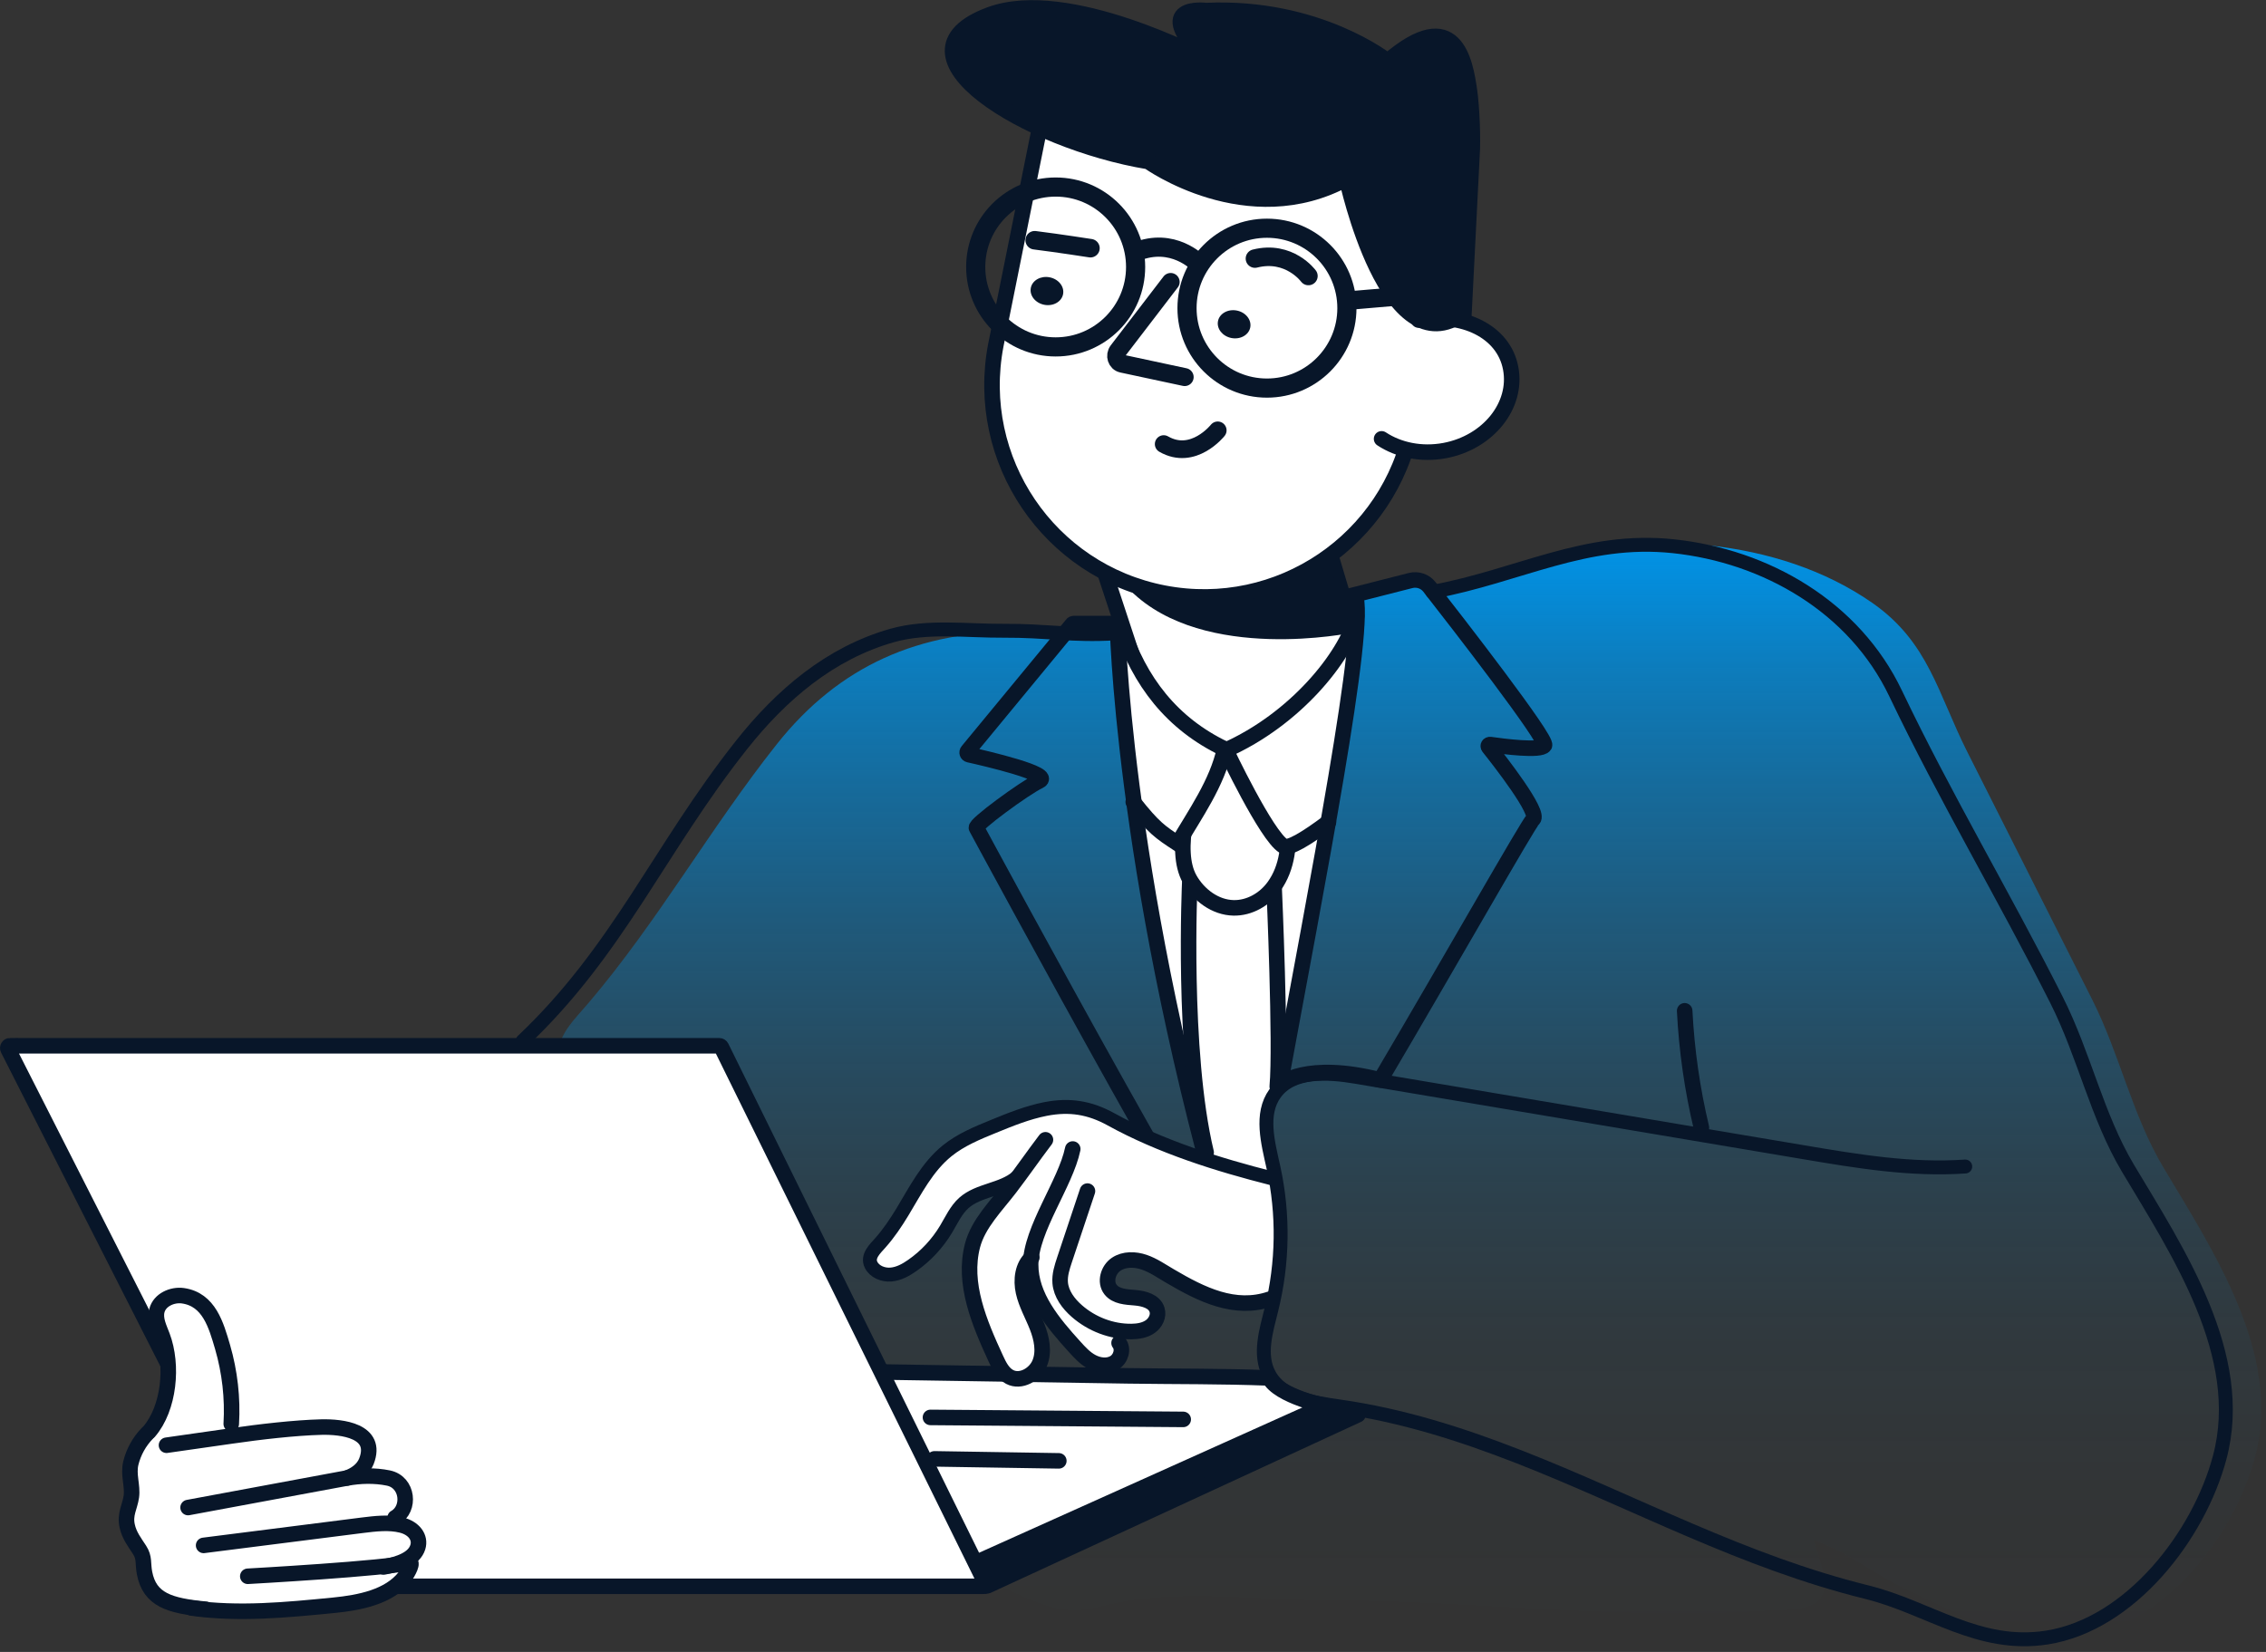 <?xml version="1.0" encoding="UTF-8"?> <svg xmlns="http://www.w3.org/2000/svg" width="288" height="210" viewBox="0 0 288 210" fill="none"><rect x="0" y="0" width="288" height="210" fill="#333333" stroke="none"/><path d="M129.647 80.312C116.891 80.174 106.673 84.583 98.728 94.606C90.312 105.215 83.63 117.109 74.847 127.442C72.757 129.899 71.345 131.071 70.759 134.09C70.128 137.328 70.84 141.484 71.138 144.756C71.77 151.771 73.228 158.763 76.167 165.204C80.817 175.423 89.681 184.218 100.68 186.491C103.837 187.145 106.237 187.65 107.924 190.521C109.819 193.736 109.176 196.376 113.516 198.03C116.512 199.166 119.808 199.189 122.896 200.027C126.536 201.015 129.727 203.15 133.321 204.195C137.213 205.32 139.062 204.275 142.667 203.621C150.888 202.128 160.463 203.437 168.81 203.437C181.187 203.437 193.552 204.608 205.929 204.964C212.175 205.148 218.444 205.159 224.689 204.746C226.561 204.62 230.166 204.918 231.429 203.104C232.692 201.29 231.004 197.731 230.533 195.802C234.896 197.306 238.433 200.28 242.554 202.197C249.581 205.469 256.642 209.35 264.679 208.076C275.299 206.411 283.979 195.125 286.631 185.171C290.076 172.185 281.269 158.993 274.966 148.419C270.982 141.748 269.432 134.056 265.884 127.018C260.603 116.547 255.322 106.087 250.052 95.616C246.286 88.153 245.138 81.666 238.008 76.672C231.923 72.412 224.529 70.116 217.204 69.335C209.626 68.532 202.094 70.346 194.861 72.447C192.415 73.159 189.958 73.859 187.513 74.571C185.768 75.076 183.85 76.087 182.232 74.686C181.761 74.272 181.37 73.71 180.773 73.526C180.245 73.377 179.694 73.561 179.177 73.756C177.8 74.272 176.307 75.283 174.861 75.524C173.632 75.719 172.277 75.558 171.014 75.731C168.569 76.064 166.387 76.752 164.125 77.682C158.913 79.841 153.459 80.07 147.891 80.231C141.829 80.403 135.767 80.38 129.704 80.312H129.647Z" fill="url(#paint0_linear_338_242)"></path><path d="M155.446 108.901L155.687 106.03L144.343 99.337L144.24 102.448L149.085 130.899L152.816 147.145L161.795 149.223C161.795 149.223 159.866 136.662 163.574 136.903L169.062 103.768L155.446 108.901Z" fill="white"></path><path d="M163.666 98.567C171.255 96.202 171.313 86.052 171.749 79.393L164.194 53.996L137.018 62.447L146.214 90.358C148.476 97.212 156.238 100.863 163.666 98.555V98.567Z" fill="white" stroke="#081629" stroke-width="1.975" stroke-linecap="round"></path><path d="M167.248 66.305L171.829 80.438C171.829 80.438 153.08 84.342 143.712 75.111C136.88 68.371 167.248 66.305 167.248 66.305Z" fill="#081629"></path><path d="M154.091 94.595C152.541 95.272 153.678 95.479 152.989 97.029C151.255 100.898 149.096 108.051 151.209 111.771C152.357 113.791 154.458 115.364 156.777 115.41C158.798 115.456 160.739 114.331 161.921 112.689C165.343 107.97 163.333 100.106 160.463 95.628" fill="white"></path><path d="M154.091 94.595C152.541 95.272 153.678 95.479 152.989 97.029C151.255 100.898 149.096 108.051 151.209 111.771C152.357 113.791 154.458 115.364 156.777 115.41C158.798 115.456 160.739 114.331 161.921 112.689C165.343 107.97 163.333 100.106 160.463 95.628" stroke="#081629" stroke-width="1.975" stroke-linecap="round"></path><path d="M142.506 79.589C144.814 86.661 148.958 92 155.641 95.203C154.665 99.612 151.932 103.401 149.693 107.247C147.466 105.778 146.662 105.272 144.033 101.943" fill="white"></path><path d="M142.506 79.589C144.814 86.661 148.958 92 155.641 95.203C154.665 99.612 151.932 103.401 149.693 107.247C147.466 105.778 146.662 105.272 144.033 101.943" stroke="#081629" stroke-width="1.975" stroke-linecap="round"></path><path d="M141.691 80.518C136.398 80.851 132.919 80.151 127.603 80.185C122.873 80.22 117.924 79.508 113.401 80.782C105.49 83.021 99.267 88.36 94.25 94.698C83.837 107.832 78.612 120.806 66.431 132.322" stroke="#081629" stroke-width="1.768" stroke-linecap="round"></path><path d="M136.272 79.37L122.988 95.478C122.85 95.639 122.931 95.892 123.137 95.938C125.238 96.409 133.93 98.418 132.093 99.279C130.256 100.14 123.711 104.939 124.113 105.261C124.113 105.261 161.003 173.609 157.765 163.115C143.471 116.65 142.116 82.838 142.024 79.531C142.024 79.382 141.898 79.267 141.737 79.267H136.49C136.41 79.267 136.318 79.301 136.272 79.37Z" stroke="#081629" stroke-width="1.975" stroke-linecap="round"></path><path d="M169.2 178.798C168.649 178.856 167.099 179.292 166.537 179.556C165.836 179.866 165.136 180.188 164.436 180.498C162.874 181.198 161.324 181.898 159.763 182.599C156.272 184.172 152.782 185.733 149.292 187.306C142.747 190.245 136.215 193.185 129.67 196.124C127.294 197.192 124.917 198.259 122.54 199.327L112.448 195.377L73.515 173.816C75.765 173.85 78.027 173.884 80.278 173.919C85.972 174.011 91.667 174.091 97.373 174.183L120.026 174.539C127.845 174.665 135.652 174.78 143.471 174.906C149.751 174.998 155.067 174.929 161.324 175.17C162.415 177.432 168.592 178.867 169.189 178.798H169.2Z" fill="white" stroke="#081629" stroke-width="1.975" stroke-linecap="round"></path><path d="M147.925 75.398C162.53 78.211 176.652 68.647 179.464 54.042L181.933 41.781C184.884 27.107 175.32 12.848 160.624 10.023L134.4 4.971L126.57 43.859C123.757 58.463 133.321 72.585 147.925 75.398Z" fill="white" stroke="#081629" stroke-width="1.975" stroke-linecap="round"></path><path d="M148.786 35.845L142.081 44.594C141.622 45.191 141.909 46.086 142.621 46.235L150.566 47.935" stroke="#081629" stroke-width="2.285" stroke-linecap="round"></path><path d="M135.114 37.394C135.3 36.429 134.532 35.47 133.399 35.252C132.266 35.033 131.196 35.639 131.011 36.604C130.825 37.569 131.593 38.528 132.726 38.747C133.859 38.965 134.929 38.359 135.114 37.394Z" fill="#081629"></path><path d="M166.295 35.087C166.295 35.087 163.873 31.769 159.498 32.871" stroke="#081629" stroke-width="2.354" stroke-linecap="round"></path><path d="M138.591 31.551C138.591 31.551 134.618 30.931 131.507 30.54" stroke="#081629" stroke-width="2.354" stroke-linecap="round"></path><path d="M175.595 55.788C177.754 57.212 180.636 57.831 183.609 57.28C189.132 56.247 192.898 51.563 192.002 46.821C191.118 42.079 185.825 39.657 180.303 40.69" fill="white"></path><path d="M175.595 55.788C177.754 57.212 180.636 57.831 183.609 57.28C189.132 56.247 192.898 51.563 192.002 46.821C191.118 42.079 185.825 39.657 180.303 40.69" stroke="#081629" stroke-width="1.975" stroke-linecap="round"></path><path d="M186.066 39.772L187.077 19.771C187.237 17.773 187.054 13.56 186.767 11.573C186.238 7.865 184.998 0.356 176.376 7.773C176.376 7.773 167.547 0.689 153.276 1.344C153.276 1.344 146.008 0.402 153.161 7.498C153.161 7.498 135.709 -1.779 125.847 1.849C112.207 6.866 130.531 17.991 145.962 20.54C145.962 20.54 158.557 29.622 171.152 22.722C171.152 22.722 176.33 46.993 186.043 39.795L186.066 39.772Z" fill="#081629" stroke="#081629" stroke-width="1.975" stroke-linecap="round"></path><path d="M161.025 49.335C166.637 49.335 171.186 44.786 171.186 39.174C171.186 33.563 166.637 29.013 161.025 29.013C155.414 29.013 150.865 33.563 150.865 39.174C150.865 44.786 155.414 49.335 161.025 49.335Z" stroke="#081629" stroke-width="2.434" stroke-linecap="round"></path><path d="M134.171 44.1C139.782 44.1 144.332 39.551 144.332 33.939C144.332 28.327 139.782 23.778 134.171 23.778C128.559 23.778 124.01 28.327 124.01 33.939C124.01 39.551 128.559 44.1 134.171 44.1Z" stroke="#081629" stroke-width="2.434" stroke-linecap="round"></path><path d="M152.277 33.445C152.277 33.445 149.062 30.081 144.355 32.022" stroke="#081629" stroke-width="2.434" stroke-linecap="round"></path><path d="M171.554 38.198L184.677 37.073" stroke="#081629" stroke-width="2.354" stroke-linecap="round"></path><path d="M158.903 41.619C159.089 40.654 158.321 39.694 157.188 39.476C156.055 39.258 154.985 39.863 154.8 40.828C154.614 41.794 155.382 42.753 156.515 42.971C157.648 43.189 158.718 42.584 158.903 41.619Z" fill="#081629"></path><path d="M172.599 179.843L125.479 201.601C125.296 201.681 125.089 201.566 125.078 201.371C124.997 200.441 125.043 198.42 125.043 198.501L168.638 178.787" fill="#081629"></path><path d="M172.599 179.843L125.479 201.601C125.296 201.681 125.089 201.566 125.078 201.371C124.997 200.441 125.043 198.42 125.043 198.501L168.638 178.787" stroke="#081629" stroke-width="1.975" stroke-linecap="round"></path><path d="M118.258 180.188L150.382 180.44" stroke="#081629" stroke-width="1.975" stroke-linecap="round"></path><path d="M118.763 185.458L134.572 185.71" stroke="#081629" stroke-width="1.975" stroke-linecap="round"></path><path d="M151.22 112.081C151.22 112.081 150.221 133.712 153.298 146.513L151.22 112.081Z" fill="white"></path><path d="M151.22 112.081C151.22 112.081 150.221 133.712 153.298 146.513" stroke="#081629" stroke-width="1.975" stroke-linecap="round"></path><path d="M161.944 113.033C161.944 113.033 162.817 132.839 162.334 138.12L161.944 113.033Z" fill="white"></path><path d="M161.944 113.033C161.944 113.033 162.817 132.839 162.334 138.12" stroke="#081629" stroke-width="1.975" stroke-linecap="round"></path><path d="M141.438 142.322C138.763 140.807 136.214 140.359 133.137 140.933C130.841 141.358 128.66 142.219 126.49 143.08C124.423 143.895 122.333 144.734 120.588 146.111C116.73 149.154 115.226 154.32 111.839 157.88C110.864 158.052 110.335 159.625 110.772 160.52C111.208 161.416 112.287 161.852 113.275 161.783C114.262 161.714 115.169 161.221 115.996 160.67C117.741 159.476 119.233 157.914 120.336 156.111C121.047 154.952 121.622 153.677 122.643 152.782C124.17 151.45 126.731 150.727 128.706 150.486C125.456 152.816 123.814 156.915 123.677 160.899C123.539 164.883 124.733 168.81 126.26 172.507C126.708 173.598 127.293 174.78 128.407 175.159C129.957 175.699 131.61 174.286 132.047 172.702C132.644 170.555 131.783 168.316 131.059 166.215C130.336 164.114 129.762 161.691 130.853 159.751C130.68 162.013 131.438 164.263 132.586 166.215C133.734 168.167 135.273 169.855 136.8 171.531C137.408 172.197 138.028 172.874 138.844 173.288C139.659 173.701 140.692 173.758 141.415 173.23C142.518 172.415 142.38 170.739 142.081 169.395C142.965 169.005 143.976 169.108 144.929 168.982C145.882 168.856 146.949 168.351 147.122 167.409C147.282 166.537 146.582 165.71 145.778 165.331C144.975 164.952 144.056 164.906 143.195 164.711C142.334 164.516 141.427 164.08 141.071 163.264C140.497 161.955 141.76 160.417 143.183 160.199C144.607 159.981 145.985 160.658 147.225 161.381C151.163 163.689 156.444 166.858 161.06 165.561C161.508 165.434 161.955 165.538 162.231 165.159C162.507 164.768 162.231 165.055 162.357 164.585C163.54 160.245 163.724 154.986 162.679 151.014C162.461 150.199 161.841 151.037 161.496 150.245C161.06 149.246 160.888 150.313 159.866 150.015C157.753 149.418 155.664 148.729 153.608 147.971C149.418 146.421 145.353 144.527 141.461 142.334L141.438 142.322Z" fill="white"></path><path d="M123.114 159.464C122.804 161.048 122.85 162.748 123.527 164.206C124.205 165.664 125.583 166.869 127.19 167.053C128.43 167.202 129.888 166.502 130.037 165.274C130.118 164.596 129.957 163.62 130.623 163.471C130.979 163.391 131.312 163.655 131.541 163.942C132.437 165.067 132.666 166.801 133.952 167.444C135.089 168.018 136.662 167.512 137.913 167.731C139.716 168.052 141.519 168.362 143.321 168.684C144.354 168.867 145.457 169.039 146.41 168.626C147.363 168.213 148.051 166.973 147.5 166.089C147.167 165.561 146.524 165.319 145.904 165.239C144.458 165.044 142.173 164.757 141.163 163.574C139.67 161.841 142.529 159.785 144.194 159.958C145.181 160.061 146.065 160.589 146.892 161.129C149.314 162.713 151.611 164.631 154.389 165.469C157.168 166.307 160.681 165.675 162.082 163.138C163.31 160.934 162.483 158.017 160.738 156.192C158.993 154.366 156.548 153.402 154.125 152.679C150.221 151.507 146.18 150.796 142.104 150.543C140.233 150.428 138.12 150.761 136.318 150.267C134.515 149.774 132.965 149.957 131.128 149.716C130.657 149.659 129.968 149.246 129.509 149.36C128.533 149.59 127.397 151.484 126.788 152.242C125.089 154.366 123.619 156.754 123.091 159.464H123.114Z" fill="white"></path><path d="M132.873 144.895C131.254 147.03 129.991 148.879 128.361 151.014C126.616 153.299 124.343 155.538 123.608 158.316C122.333 163.173 124.48 168.19 126.581 172.748C126.995 173.644 127.454 174.585 128.327 175.044C129.727 175.779 131.553 174.746 132.15 173.276C132.747 171.807 132.391 170.13 131.817 168.661C131.243 167.191 130.428 165.791 130.083 164.252C129.739 162.714 129.945 160.899 131.14 159.855" stroke="#081629" stroke-width="1.975" stroke-linecap="round"></path><path d="M136.34 146.066C135.433 150.44 131.013 156.272 130.99 160.739C130.967 164.792 133.861 168.213 136.582 171.21C137.236 171.933 137.913 172.679 138.786 173.138C139.659 173.598 140.749 173.747 141.599 173.253C142.449 172.76 142.839 171.508 142.23 170.727" stroke="#081629" stroke-width="1.975" stroke-linecap="round"></path><path d="M138.212 151.416C137.236 154.332 136.272 157.237 135.296 160.153C134.986 161.094 134.664 162.07 134.745 163.069C134.859 164.493 135.789 165.733 136.869 166.674C138.775 168.339 141.289 169.304 143.815 169.269C144.642 169.258 145.503 169.12 146.18 168.649C146.857 168.178 147.305 167.294 147.053 166.502C146.72 165.423 145.388 165.067 144.263 164.975C143.138 164.883 141.852 164.826 141.151 163.942C140.382 162.966 140.841 161.404 141.863 160.716C142.885 160.027 144.263 160.061 145.434 160.463C146.605 160.865 147.627 161.588 148.694 162.208C152.724 164.585 156.938 166.663 161.439 165.136" stroke="#081629" stroke-width="1.975" stroke-linecap="round"></path><path d="M161.749 149.82C154.757 148.052 147.523 145.779 141.197 142.289C138.511 140.808 135.95 140.383 132.885 140.98C130.6 141.428 128.418 142.312 126.26 143.196C124.205 144.034 122.115 144.895 120.393 146.284C117.844 148.339 116.352 151.324 114.687 154.08C113.849 155.458 112.965 156.778 111.897 157.984C111.242 158.73 110.163 159.694 110.714 160.797C111.162 161.681 112.241 162.105 113.229 162.025C114.216 161.945 115.123 161.451 115.938 160.877C117.672 159.671 119.142 158.087 120.232 156.273C120.933 155.113 121.495 153.827 122.506 152.92C124.388 151.244 127.351 151.29 129.257 149.648" stroke="#081629" stroke-width="1.768" stroke-linecap="round"></path><path d="M182.048 75.249C193.093 73.193 201.463 68.245 212.691 69.439C224.437 70.69 235.677 77.143 240.924 88.153C247.193 101.288 254.77 114.021 261.372 127.11C264.92 134.148 266.481 141.829 270.454 148.511C276.769 159.085 285.575 172.289 282.119 185.263C279.478 195.205 270.787 206.491 260.167 208.168C251.464 209.534 245.149 204.356 237.273 202.404C229.397 200.452 222.175 197.662 214.884 194.551C200.395 188.362 186.032 181.037 170.268 178.799C166.881 178.316 162.897 177.719 161.29 174.688C159.969 172.197 160.922 169.177 161.6 166.433C163.058 160.555 163.15 154.332 161.852 148.419C161.152 145.25 160.153 141.634 162.047 139.004C164.229 135.985 168.741 136.283 172.415 136.903C191.359 140.095 210.303 143.287 229.247 146.479C236.033 147.627 242.91 148.775 249.776 148.293" stroke="#081629" stroke-width="1.768" stroke-linecap="round"></path><path d="M214.115 128.499C214.368 133.493 215.079 138.476 216.239 143.344" stroke="#081629" stroke-width="1.975" stroke-linecap="round"></path><path d="M1.286 132.942H91.414C91.529 132.942 91.632 133.011 91.678 133.103L125.227 201.233C125.319 201.428 125.181 201.658 124.963 201.658H35.868C35.753 201.658 35.649 201.601 35.603 201.497L1.022 133.367C0.918 133.172 1.068 132.931 1.286 132.931V132.942Z" fill="white" stroke="#081629" stroke-width="1.975" stroke-linecap="round"></path><path d="M29.312 182.438C29.071 179.246 28.83 176.054 28.588 172.863C28.416 170.67 28.175 168.293 26.66 166.697C25.454 165.423 23.525 164.952 21.849 165.4C19.817 165.939 19.989 167.742 20.437 169.545C20.77 170.865 21.286 172.151 21.378 173.517C21.585 176.468 19.771 179.12 18.531 181.818C16.028 187.283 15.879 193.77 18.118 199.35C18.646 200.67 19.335 201.979 20.402 202.921C22.377 204.654 25.247 204.838 27.877 204.918C35.225 205.16 43.893 205.963 50.265 201.486C51.505 200.624 52.63 199.499 53.101 198.064C53.572 196.629 53.205 194.849 51.953 194.011C51.609 193.782 51.195 193.609 51.023 193.23C50.759 192.679 51.161 192.048 51.333 191.462C51.723 190.108 50.748 188.649 49.484 188.018C48.222 187.386 46.752 187.364 45.328 187.364C47.303 185.699 47.315 183.115 44.812 181.967C43.595 181.405 42.194 181.393 40.851 181.416C36.981 181.485 33.112 181.784 29.277 182.312" fill="white"></path><path d="M44.1 187.892C45.202 187.501 46.166 186.79 46.568 185.768C48.095 181.864 43.422 181.359 40.873 181.416C37.498 181.497 32.997 182.025 29.427 182.542C25.856 183.058 24.88 183.196 21.16 183.724" fill="white"></path><path d="M44.1 187.892C45.202 187.501 46.166 186.79 46.568 185.768C48.095 181.864 43.422 181.359 40.873 181.416C37.498 181.497 32.997 182.025 29.427 182.542C25.856 183.058 24.88 183.196 21.16 183.724" stroke="#081629" stroke-width="1.975" stroke-linecap="round"></path><path d="M23.904 191.646C30.621 190.395 37.337 189.155 44.054 187.903C45.73 187.593 47.636 187.536 49.358 187.892C51.884 188.409 52.182 191.83 50.219 192.932" stroke="#081629" stroke-width="1.975" stroke-linecap="round"></path><path d="M25.879 196.457C32.607 195.607 39.335 194.746 46.052 193.897C47.716 193.69 49.45 193.483 51.023 193.874C52.596 194.264 53.492 195.424 53.101 196.686C52.642 198.179 50.713 198.856 48.761 199.201" stroke="#081629" stroke-width="1.975" stroke-linecap="round"></path><path d="M31.493 200.383C31.493 200.383 49.347 199.396 51.964 198.638C52.642 198.443 51.861 199.936 51.436 200.475C49.439 203.001 45.764 203.736 42.412 204.069C36.327 204.666 30.357 205.252 24.329 204.413" stroke="#081629" stroke-width="1.975" stroke-linecap="round"></path><path d="M18.956 181.99C21.516 178.994 22.021 173.54 20.632 169.855C20.23 168.798 19.668 167.696 19.943 166.605C20.288 165.251 21.883 164.527 23.261 164.722C26.579 165.205 27.475 168.465 28.29 171.244C29.208 174.401 29.587 177.731 29.392 181.014" stroke="#081629" stroke-width="1.975" stroke-linecap="round"></path><path d="M18.715 182.22C17.693 183.276 16.981 184.585 16.636 185.963C16.258 187.467 16.889 188.856 16.694 190.257C16.51 191.566 15.833 192.484 16.166 193.988C16.43 195.194 17.084 196.021 17.739 197.031C18.393 198.041 18.129 198.673 18.37 199.97C19.025 203.38 21.539 204.138 26.143 204.574" stroke="#081629" stroke-width="1.975" stroke-linecap="round"></path><path d="M172.415 78.36C170.945 83.618 164.585 91.437 155.802 95.352C155.802 95.352 160.957 106.248 163.127 107.557C163.804 107.97 166.066 106.581 168.844 104.503" fill="white"></path><path d="M172.415 78.36C170.945 83.618 164.585 91.437 155.802 95.352C155.802 95.352 160.957 106.248 163.127 107.557C163.804 107.97 166.066 106.581 168.844 104.503" stroke="#081629" stroke-width="1.975" stroke-linecap="round"></path><path d="M175.434 137.282C184.355 122.161 194.287 104.618 194.849 104.158C195.791 103.366 190.567 96.684 189.201 94.973C189.086 94.824 189.201 94.629 189.396 94.652C191.003 94.882 195.848 95.513 196.296 94.755C196.744 93.998 185.113 79.003 181.68 74.617C181.106 73.882 180.165 73.572 179.269 73.802L172.197 75.604C173.976 78.945 167.168 113.516 162.702 137.822C162.702 137.822 165.962 134.871 175.446 137.294" stroke="#081629" stroke-width="1.975" stroke-linecap="round"></path><path d="M147.902 56.453C151.668 58.623 154.768 54.708 154.768 54.708" stroke="#081629" stroke-width="2.25" stroke-linecap="round"></path><defs><linearGradient id="paint0_linear_338_242" x1="178.948" y1="69.14" x2="178.948" y2="208.317" gradientUnits="userSpaceOnUse"><stop stop-color="#0094E9" stop-opacity="0.99"></stop><stop offset="0.11" stop-color="#0094E9" stop-opacity="0.76"></stop><stop offset="0.23" stop-color="#0094E9" stop-opacity="0.56"></stop><stop offset="0.35" stop-color="#0094E9" stop-opacity="0.39"></stop><stop offset="0.47" stop-color="#0094E9" stop-opacity="0.25"></stop><stop offset="0.59" stop-color="#0094E9" stop-opacity="0.14"></stop><stop offset="0.72" stop-color="#0094E9" stop-opacity="0.06"></stop><stop offset="0.85" stop-color="#0094E9" stop-opacity="0.02"></stop><stop offset="1" stop-color="#0094E9" stop-opacity="0"></stop></linearGradient></defs></svg> 